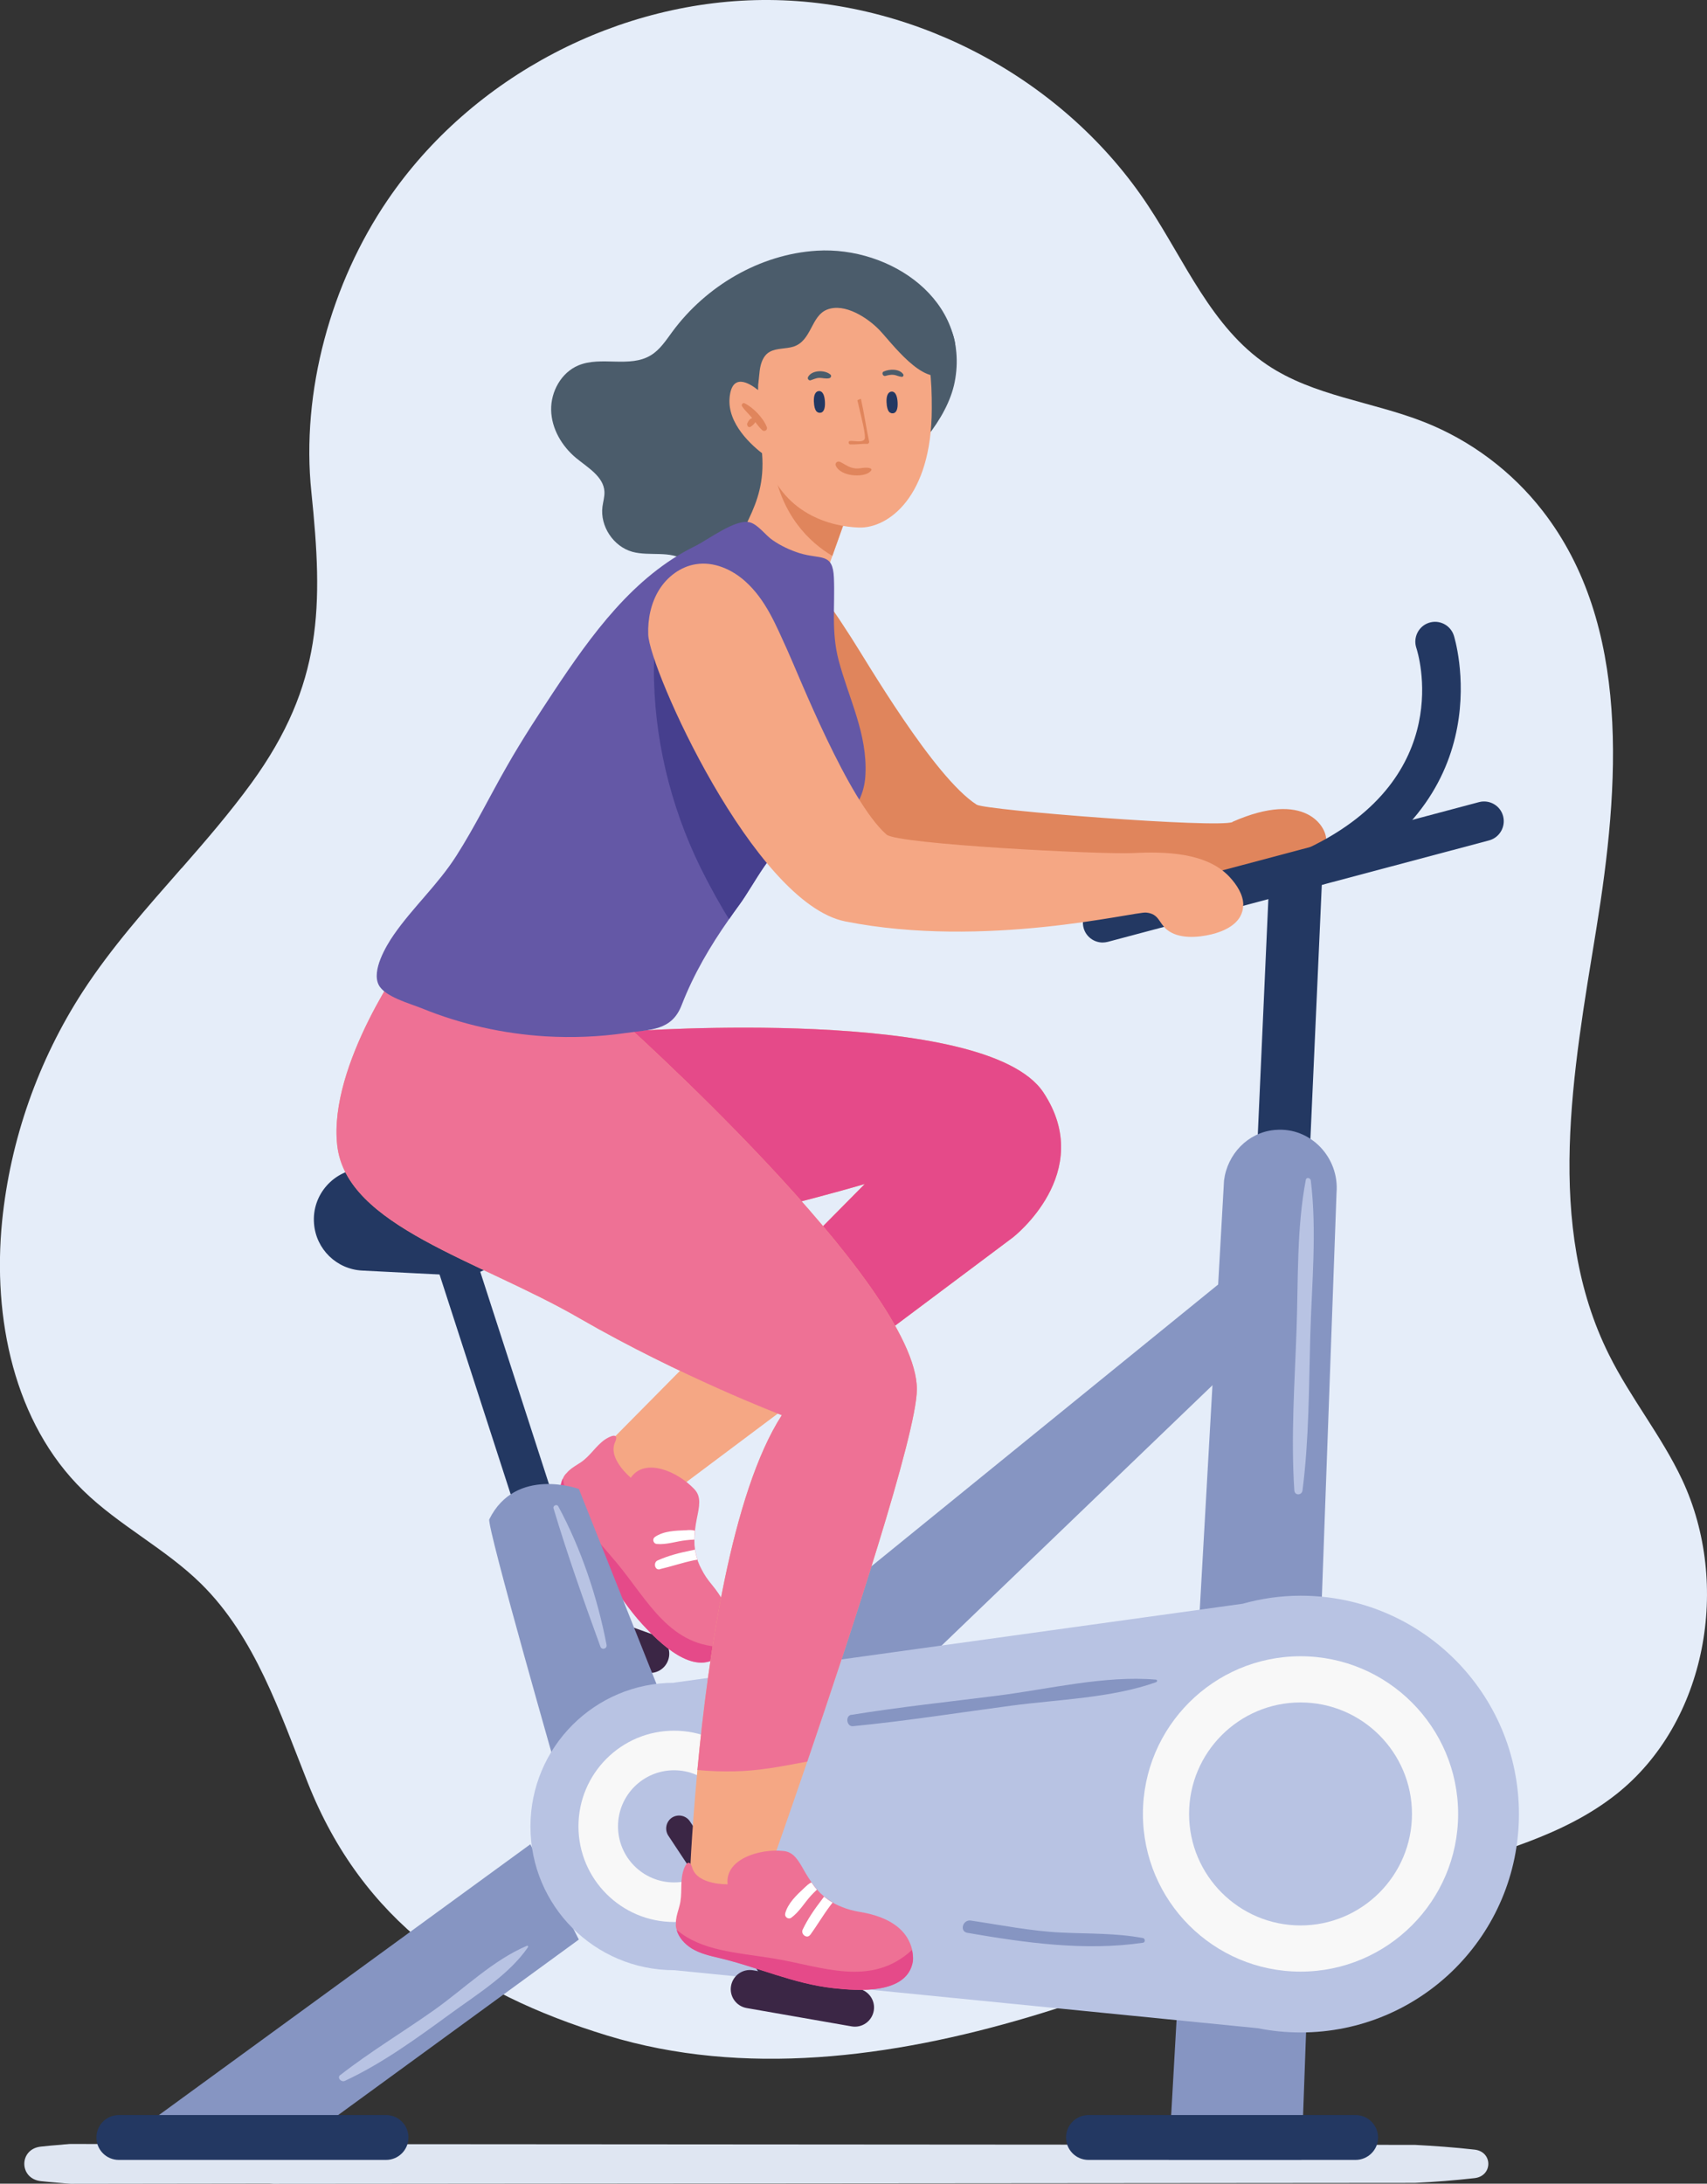 <?xml version="1.0" encoding="UTF-8"?><svg id="Layer_1" xmlns="http://www.w3.org/2000/svg" viewBox="0 0 129.43 165.49"><rect x="0" y="0" width="129.43" height="165.49" fill="#333333" stroke="none"/><defs><style>.cls-1{fill:#f8f8f8;}.cls-2{fill:#f5a784;}.cls-3{fill:#e54a89;}.cls-4{fill:#fff;}.cls-5{fill:#e5edf9;}.cls-6{fill:#ee7195;}.cls-7{fill:#b8c3e3;}.cls-8{fill:#e0855c;}.cls-9{fill:#dfe6f2;}.cls-10{fill:#233862;}.cls-11{fill:#463f8e;}.cls-12{fill:#8695c2;}.cls-13{fill:#6458a6;}.cls-14{fill:#3b2645;}.cls-15{fill:#4b5c6b;}</style></defs><path class="cls-5" d="M13.76,65.8c-2.64,3.01-5.3,5.99-7.48,9.34-3.38,5.21-5.5,11.23-6.12,17.41-.73,7.32,.89,15.28,6.15,20.41,2.72,2.66,6.23,4.4,8.94,7.07,4.1,4.04,5.97,9.76,8.1,15.11,4.14,10.41,12.08,15.88,22.68,19.12,10.36,3.17,21.61,1.68,31.99-1.4,10.38-3.08,20.25-7.7,30.59-10.93,4.86-1.52,9.96-2.8,13.95-5.96,6.86-5.44,8.7-15.9,4.99-23.82-1.56-3.32-3.92-6.2-5.55-9.48-4.9-9.81-2.72-21.47-.96-32.29,1.76-10.82,2.65-23.01-4.07-31.66-2.32-2.99-5.45-5.34-8.97-6.73-3.95-1.56-8.4-1.97-11.92-4.34-4.21-2.83-6.23-7.85-9.03-12.07C80.8,6.12,69.67,.08,58.33,0c-11.34-.08-22.56,5.79-28.94,15.16-4.28,6.28-6.58,14.52-5.78,22.14,.89,8.6,.89,14.56-4.54,22.04-1.64,2.25-3.46,4.36-5.3,6.46Z"/><path class="cls-9" d="M111.81,162.91c-1.51-.17-3.01-.28-4.54-.36l-86.53-.06c-.09,0-.18,.01-.28,.02-.03,0-.07,0-.1,0-4.5,0-15-.03-15-.03-.09,0-.18,.01-.28,.02-.15,.01-.29,.02-.44,.04-.51,.04-1.03,.08-1.53,.14-1.69,.17-1.69,2.44,0,2.62,.51,.06,2.15,.19,2.23,.2,0,0,10.26-.01,15.1-.02,.1,.01,.19,.01,.28,.02l86.56-.07c1.52-.07,3.03-.19,4.53-.36,1.38-.16,1.39-2,0-2.16Z"/><g><path class="cls-14" d="M49.78,123.97l-7.61-2.73c-.75-.27-1.58,.12-1.85,.88-.27,.75,.12,1.58,.88,1.85l7.61,2.73c.75,.27,1.58-.12,1.85-.88,.27-.75-.12-1.58-.88-1.85Z"/><path class="cls-14" d="M45.67,124.45c-.49,.22-.72,.8-.5,1.29l4.67,10.64c.22,.49,.79,.72,1.29,.5,.49-.22,.72-.79,.5-1.29l-4.67-10.64c-.22-.5-.79-.72-1.29-.5Z"/><path class="cls-2" d="M27.75,87.35c1.15,2.19,3.84,4.26,7.35,6.26,1.97,1.13,5.96,1.09,10.43,.52,9.05-1.13,20.04-4.4,20.04-4.4l-20.05,20.26c.58,3.23,5.15,3.36,5.15,3.36l26.13-19.57s6.34-4.9,2.32-10.98c-4.36-6.6-31.3-4.65-31.3-4.65,0,0-17.83,.31-20.04,4.4-.91,1.68-.84,3.27-.03,4.8Z"/><g><path class="cls-6" d="M42.89,111.7c-.08,.11-.16,.21-.2,.34-.26,.54-.25,1.22-.06,1.81,.23,.71,.68,1.33,1.12,1.94,1.74,2.43,2.91,5.07,4.97,7.32,1.24,1.34,3.86,4,5.82,2.4,0,0,.04-.03,.09-.09,.11-.11,.28-.31,.44-.6,.09-.16,.17-.35,.23-.57,.28-.92,.19-2.32-1.32-4.15-.33-.39-.59-.78-.78-1.16-.11-.2-.2-.4-.27-.59-.02-.05-.03-.09-.04-.14-.09-.3-.15-.53-.19-.76l-.03-.28s-.02-.07-.01-.1c0-.12-.01-.25-.01-.37,0-.21,.02-.4,.04-.6,0-.03,0-.06,0-.08,.04-.36,.09-.63,.14-.9,.19-.94,.37-1.67-.17-2.25-1.28-1.37-3.77-2.43-4.83-.88,0,0-1.76-1.44-1.2-2.68,.36-.8-.39-.47-.78-.2-.67,.47-1.09,1.22-1.79,1.7-.1,.06-.19,.12-.28,.18-.3,.19-.6,.38-.81,.64-.02,.02-.05,.04-.06,.07Z"/><path class="cls-4" d="M50.03,118.92c.86-.2,1.7-.49,2.57-.67l.28-.05c-.09-.29-.15-.53-.19-.76-.11,.03-.21,.05-.32,.07-.85,.17-1.71,.39-2.51,.75-.34,.15-.22,.76,.17,.67Z"/><path class="cls-4" d="M49.65,116.49c-.21,.14-.12,.49,.14,.52,.74,.07,1.48-.2,2.21-.28,.2-.03,.42-.04,.64-.05,0-.21,.02-.4,.04-.6,0-.03,0-.06,0-.08-.22-.06-.45-.05-.67-.03-.8,.03-1.69,.05-2.37,.52Z"/><path class="cls-3" d="M42.68,112.03c-.26,.54-.25,1.22-.06,1.81,.23,.71,.68,1.33,1.12,1.94,1.74,2.43,2.91,5.07,4.97,7.32,1.24,1.34,3.86,4,5.82,2.4,0,0,.04-.03,.09-.09,.11-.11,.28-.31,.44-.6-4.22,.11-5.91-3.49-8.29-6.36-1.79-2.15-3.73-3.97-4.09-6.41Z"/></g><path class="cls-3" d="M27.75,87.35c5.64,2.93,11.63,5.15,17.78,6.78,9.05-1.13,20.04-4.4,20.04-4.4l-9.35,9.44c-.02,.14-.04,.27-.04,.41,0,.61,.4,1.14,.77,1.63,1.21,1.56,2.44,3.16,3.85,4.55l16-11.98s6.34-4.9,2.32-10.98c-4.36-6.6-31.3-4.65-31.3-4.65,0,0-17.83,.31-20.04,4.4-.91,1.68-.84,3.27-.03,4.8Z"/><rect class="cls-10" x="38.23" y="93" width="3" height="37.02" transform="translate(-32.41 17.66) rotate(-17.94)"/><path class="cls-12" d="M43.89,112.84s-4.79-1.74-6.79,2.3c-.23,.46,5.39,20.04,5.39,20.04l8.62-4.21-7.22-18.13Z"/><polygon class="cls-12" points="24.13 161.39 43.89 146.99 40.21 139.77 10.98 161.07 24.13 161.39"/><rect class="cls-10" x="69.21" y="91.2" width="55.67" height="4" transform="translate(-.41 185.97) rotate(-87.43)"/><path class="cls-12" d="M88.61,163.69h10.07l2.66-73.3c.22-2.66-1.96-4.98-4.62-4.76-.04,0-.08,0-.12,.01-1.99,.2-3.54,1.83-3.79,3.82l-4.2,74.23Z"/><polygon class="cls-12" points="92.73 97.05 52.68 129.58 68.21 127.77 93.86 103.13 92.73 97.05"/><path class="cls-7" d="M51.11,127.52l43.11-5.98c1.4-.39,2.87-.61,4.4-.61,9.14,0,16.55,7.41,16.55,16.55s-7.41,16.55-16.55,16.55c-1.11,0-2.19-.11-3.24-.32l-44.27-4.4c-6.02,0-10.89-4.88-10.89-10.89s4.88-10.89,10.89-10.89Z"/><path class="cls-10" d="M80.83,161.99c0,.94,.76,1.7,1.7,1.7h20.25c.94,0,1.71-.76,1.71-1.7s-.77-1.7-1.71-1.7h-20.25c-.94,0-1.7,.76-1.7,1.7Z"/><path class="cls-10" d="M9.01,163.69H29.27c.94,0,1.7-.76,1.7-1.7s-.76-1.7-1.7-1.7H9.01c-.94,0-1.7,.76-1.7,1.7s.76,1.7,1.7,1.7Z"/><path class="cls-1" d="M98.61,149.42c-6.59,0-11.95-5.36-11.95-11.95s5.36-11.95,11.95-11.95,11.95,5.36,11.95,11.95-5.36,11.95-11.95,11.95Zm0-20.4c-4.66,0-8.45,3.79-8.45,8.45s3.79,8.45,8.45,8.45,8.45-3.79,8.45-8.45-3.79-8.45-8.45-8.45Z"/><path class="cls-1" d="M51.11,134.16c2.35,0,4.25,1.9,4.25,4.25s-1.9,4.25-4.25,4.25-4.25-1.9-4.25-4.25,1.9-4.25,4.25-4.25Zm0-3c-4,0-7.25,3.25-7.25,7.25s3.25,7.25,7.25,7.25,7.25-3.25,7.25-7.25-3.25-7.25-7.25-7.25Z"/><path class="cls-10" d="M34.74,96.66c-2.54-.13-5.24-.27-7.28-.37-1.94-.1-3.5-1.62-3.65-3.56-.18-2.19,1.51-4.09,3.71-4.18l6.84-.27c1.34-.05,2.61,.59,3.36,1.7l.43,.64c1.79,2.65-.21,6.2-3.4,6.04Z"/><path class="cls-7" d="M98.31,100.73c.13-3.73,0-7.64,.7-11.31,.04-.24,.36-.15,.38,.05,.47,3.84,.07,7.88-.04,11.74-.11,3.91-.09,7.86-.59,11.74-.05,.39-.59,.41-.62,0-.27-4.07,.03-8.16,.17-12.23Z"/><path class="cls-7" d="M25.8,157.26c2.28-1.78,4.76-3.26,7.12-4.93,2.26-1.6,4.47-3.79,7.04-4.87,.06-.02,.11,.06,.08,.1-1.42,2.08-3.89,3.59-5.9,5.06-2.54,1.85-5.14,3.75-7.99,5.08-.27,.13-.62-.23-.35-.45Z"/><path class="cls-7" d="M42.33,114.16c1.73,3.19,2.98,6.93,3.66,10.49,.06,.31-.37,.43-.47,.13-1.25-3.44-2.5-6.96-3.55-10.47-.06-.21,.26-.35,.36-.15Z"/><path class="cls-12" d="M64.56,129.96c3.69-.6,7.42-.99,11.12-1.46,3.85-.49,8.09-1.54,11.96-1.21,.11,0,.13,.15,.03,.19-3.41,1.22-7.45,1.31-11.03,1.79-3.98,.53-7.97,1.16-11.96,1.55-.49,.05-.61-.79-.12-.87Z"/><path class="cls-12" d="M73.61,145.55c2.29,.34,4.55,.8,6.86,.91,2.08,.1,4.15,.03,6.2,.42,.17,.03,.18,.33,0,.35-4.41,.65-8.97,0-13.32-.75-.62-.11-.35-1.02,.26-.93Z"/><path class="cls-14" d="M56.61,152.18l7.96,1.39c.79,.14,1.54-.39,1.68-1.18,.14-.79-.39-1.54-1.18-1.68l-7.96-1.39c-.79-.14-1.54,.39-1.68,1.18-.14,.79,.39,1.54,1.18,1.68Z"/><path class="cls-14" d="M59.91,151.29c.45-.3,.57-.91,.28-1.36l-7.88-11.9c-.3-.45-.91-.57-1.36-.28-.45,.3-.57,.91-.28,1.36l7.88,11.9c.3,.45,.91,.57,1.36,.28Z"/><path class="cls-2" d="M25.57,86.8c.68,6.13,10.72,8.68,18.38,13.11,7.66,4.42,15.33,7.34,15.33,7.34-3.82,5.9-5.61,18.4-6.4,26.89-.47,5.02-.6,8.64-.6,8.64,3.02,1.15,6.31-1.73,6.31-1.73,0,0,1.11-3.13,2.62-7.55,3.23-9.47,8.3-24.85,8.31-28.2,.04-8.01-22.85-28.37-22.85-28.37l-15.83-4.47s-5.96,8.21-5.27,14.34Z"/><g><path class="cls-6" d="M51.24,145.85c0,.14,.02,.27,.07,.39,.16,.59,.62,1.09,1.15,1.42,.64,.39,1.4,.56,2.13,.73,2.93,.7,5.56,1.94,8.62,2.28,1.83,.2,5.58,.49,6.01-2.02,0,0,0-.05,.01-.13,.01-.16,0-.42-.07-.75-.04-.18-.1-.38-.2-.59-.39-.88-1.38-1.89-3.74-2.28-.51-.08-.97-.21-1.36-.37-.22-.08-.41-.17-.6-.27-.05-.03-.08-.05-.12-.08-.26-.17-.47-.31-.65-.45l-.21-.19s-.06-.04-.08-.07c-.09-.09-.17-.18-.25-.27-.14-.16-.26-.32-.37-.49-.02-.02-.04-.04-.05-.06-.21-.3-.35-.54-.49-.77-.48-.84-.82-1.52-1.62-1.6-1.87-.2-4.47,.64-4.25,2.52,0,0-2.29,.07-2.68-1.25-.26-.84-.61-.1-.72,.37-.2,.8-.02,1.65-.24,2.48-.03,.11-.06,.21-.09,.33-.1,.34-.2,.68-.19,1.03,0,.03,0,.06,0,.09Z"/><path class="cls-4" d="M61.44,146.63c.52-.72,.97-1.49,1.51-2.21l.18-.23c-.27-.16-.47-.31-.65-.45-.07,.1-.13,.18-.2,.27-.53,.69-1.04,1.43-1.42,2.23-.16,.34,.33,.73,.57,.39Z"/><path class="cls-4" d="M59.54,145.03c-.07,.24,.23,.46,.45,.31,.61-.44,1-1.13,1.5-1.68,.14-.15,.3-.31,.45-.45-.14-.16-.26-.32-.37-.49-.02-.02-.04-.04-.05-.06-.21,.1-.37,.26-.53,.41-.59,.55-1.25,1.16-1.46,1.96Z"/><path class="cls-3" d="M51.3,146.25c.16,.59,.62,1.09,1.15,1.42,.64,.39,1.4,.56,2.13,.73,2.93,.7,5.56,1.94,8.62,2.28,1.83,.2,5.58,.49,6.01-2.02,0,0,0-.05,.01-.13,.01-.16,0-.42-.07-.75-3.13,2.87-6.8,1.25-10.51,.64-2.78-.45-5.46-.56-7.35-2.18Z"/></g><path class="cls-6" d="M25.57,86.8c.68,6.13,10.72,8.68,18.38,13.11,7.66,4.42,15.33,7.34,15.33,7.34-3.82,5.9-5.61,18.4-6.4,26.89,.94,.09,1.87,.12,2.81,.1,1.9-.03,3.7-.4,5.52-.74,3.23-9.47,8.3-24.85,8.31-28.2,.04-8.01-22.85-28.37-22.85-28.37l-15.83-4.47s-5.96,8.21-5.27,14.34Z"/><path class="cls-8" d="M93.45,62.3c-1.08,.48-18.74-.89-19.4-1.32-3.26-2.09-8.41-10.98-9.54-12.71-1.12-1.71-2.18-3.51-3.93-4.67-1.14-.75-2.59-1.13-3.89-.72-1.12,.36-2.01,1.27-2.47,2.35s-.52,2.3-.31,3.45c.46,2.54,10.98,18.93,18.04,19.25,4.19,.19,8.62-.23,12.68-1.3,3.24,0,6.81-.16,10.05-.57,1.32-.17,5.85-1.3,5.87-2.46,.02-.89-1.53-3.77-7.09-1.32Z"/><path class="cls-15" d="M60.51,40.38c.33-.59,.69-1.16,1.25-1.52,.8-.52,1.78-.46,2.66-.73,1.06-.31,1.8-.95,2.62-1.67,2.14-1.88,4.78-4.61,5.35-7.52,1.2-6.18-4.89-10.28-10.45-9.94-4.32,.26-8.41,2.68-10.96,6.14-.48,.65-.94,1.37-1.64,1.79-1.6,.97-3.76,.04-5.48,.76-1.3,.54-2.1,1.98-2.07,3.39s.81,2.73,1.89,3.63c.89,.73,2.09,1.41,2.15,2.55,.02,.38-.1,.76-.15,1.14-.19,1.48,.83,3.02,2.27,3.42,1.32,.36,2.89-.13,4,.67,.38,.27,.65,.67,.99,.98,1.05,.98,2.69,1.14,4.03,.62,1.34-.52,2.38-1.62,3.09-2.86,.16-.27,.3-.56,.46-.84Z"/><path class="cls-2" d="M56.74,45.58c.21,.2,.45,.37,.71,.51,.81,.44,1.78,.61,2.67,.37,1.21-.32,2.22-2.14,2.62-3.29,.29-.81,1.34-3.75,1.63-4.56,1.23-2.74-4.52-6.42-4.52-6.42l-2.07,2.16c.37,4.36-2.27,5.94-2.26,8.81,0,.76,.6,1.72,1.1,2.29,.04,.04,.08,.09,.12,.13Z"/><path class="cls-8" d="M58.59,35.11c.61,3.94,2.79,5.99,4.52,7.02l1.25-3.51c1.23-2.73-4.52-6.42-4.52-6.42l-1.26,2.92Z"/><path class="cls-2" d="M55.32,30.14c.17-1.87,1.43-1.16,2.16-.58,.01-1.79,.23-3.28,.74-4.33,1.61-3.32,8.59-3.95,11.6,.59,.69,1.03,.84,2.93,.83,5.15,0,6.72-3.33,9.08-5.52,9.01-2-.06-5.94-.95-7.18-5.5-.96-.72-2.81-2.37-2.63-4.34Z"/><path class="cls-10" d="M67.54,31.3s.57,.24,.52-.8c-.05-.93-.47-.82-.47-.82,0,0-.4-.02-.37,.79,.03,.81,.32,.82,.32,.82Z"/><path class="cls-10" d="M62.03,31.26s.57,.24,.52-.8c-.05-.93-.47-.82-.47-.82,0,0-.4-.02-.37,.79,.03,.81,.32,.82,.32,.82Z"/><path class="cls-8" d="M64.45,33.42c.3-.03,.96,.16,1.11-.15,.12-.26-.3-1.84-.36-2.11-.06-.3-.13-.56-.19-.82,.03-.02,.05-.04,.08-.05,.06-.03,.13-.05,.19-.06,.24,1.08,.4,2.21,.62,3.23,.02,.09-.05,.18-.15,.18-.43-.02-.85,.06-1.28,.04-.14,0-.18-.24-.03-.26Z"/><path class="cls-15" d="M67,28.16c.42-.2,1.2-.23,1.49,.21,.05,.08-.02,.2-.12,.19-.21-.02-.39-.12-.59-.15-.22-.03-.44,.02-.65,.08-.19,.05-.31-.25-.13-.33Z"/><path class="cls-15" d="M61.25,28.61c.26-.58,1.29-.6,1.72-.22,.1,.09,.03,.24-.08,.27-.26,.07-.53-.03-.79-.02-.23,.01-.42,.11-.64,.18-.11,.04-.25-.1-.2-.21Z"/><path class="cls-8" d="M63.7,35c.4,.21,.7,.46,1.18,.5,.37,.03,.78-.14,1.13,0,.05,.02,.09,.09,.05,.15-.29,.39-.99,.41-1.43,.36-.47-.06-1.03-.25-1.25-.7-.11-.21,.12-.41,.32-.3Z"/><path class="cls-15" d="M56.72,24.34c-1.17,1.32-.19,3.23,.48,4.55,.06,.11,.16,.25,.28,.21,.09-.44,.08-.9,.18-1.34,.1-.44,.31-.89,.71-1.1,.53-.29,1.22-.21,1.79-.39,1.39-.44,1.32-2.33,2.56-2.81,1.34-.52,3.08,.64,3.95,1.54,.89,.92,3.34,4.3,4.97,3.3,.49-.3,.71-.89,.78-1.45,.23-1.84-1.15-3.19-2.3-4.43-.91-.98-2.25-1.72-3.53-2.03-1.27-.31-2.8-.23-4.03,.24-1.44,.54-2.72,1.4-3.95,2.31-.57,.42-1.37,.85-1.88,1.42Z"/><path class="cls-8" d="M58.13,32.34c-.26-.67-1.03-1.47-1.68-1.78-.12-.06-.26,.11-.19,.22,.2,.31,.48,.56,.72,.84,.02,.02,.04,.05,.05,.07-.17,.05-.26,.16-.36,.37-.07,.15,.06,.4,.25,.28,.16-.11,.27-.21,.35-.35,.16,.21,.32,.42,.51,.6,.18,.17,.45,0,.36-.24Z"/><path class="cls-13" d="M28.71,74.63c.44,.91,2.4,1.43,3.26,1.78,2.99,1.22,6.17,1.93,9.39,2.13,2.02,.12,4.06,.04,6.06-.25,1.9-.28,3.51-.15,4.27-2.13,.9-2.32,2.16-4.47,3.59-6.5,.25-.37,.51-.72,.77-1.08,1.13-1.53,2.47-4.44,4.27-5.24,.42-.18,.86-.32,1.31-.45,.91-.27,1.84-.52,2.6-1.12,.91-.72,1.34-1.91,1.39-3.06,.16-3.09-1.26-5.76-2.03-8.66-.57-2.16-.27-4.1-.36-6.26-.08-1.94-.99-1.37-2.61-1.87-.72-.23-1.41-.55-2.03-.98-.54-.36-1.09-1.17-1.72-1.35-1.08-.31-3.18,1.32-4.17,1.8-4.67,2.29-7.86,6.72-10.74,11.06-.56,.85-1.12,1.7-1.67,2.56-.64,1.01-1.27,2.03-1.86,3.07-1.29,2.25-2.43,4.59-3.83,6.78-1.39,2.18-3.28,3.88-4.74,5.98-.59,.85-1.69,2.71-1.15,3.79Z"/><path class="cls-11" d="M49.59,51.55c.13,5.24,1.53,10.44,3.97,15.08,.39,.74,.99,1.87,1.72,3.03,.25-.37,.51-.72,.77-1.08,1.13-1.53,2.47-4.44,4.27-5.24,.42-.18,.86-.32,1.31-.45-.91-1.49-1.98-2.89-2.89-4.38-2.26-3.71-3.53-7.93-5.38-11.86-.2-.42-.43-.86-.83-1.07-.96-.51-2.01,.54-2.39,1.56-.53,1.39-.59,2.92-.55,4.41Z"/><path class="cls-10" d="M83.61,71.43c-.66,0-1.27-.44-1.45-1.11-.21-.8,.26-1.62,1.06-1.84l28.92-7.69c.8-.21,1.62,.26,1.83,1.06,.21,.8-.26,1.62-1.06,1.84l-28.92,7.69c-.13,.03-.26,.05-.39,.05Z"/><path class="cls-10" d="M99.91,67.09c-.56,0-1.09-.31-1.35-.85-.36-.75-.05-1.64,.7-2,11.2-5.4,8.26-14.75,8.13-15.14-.26-.79,.17-1.64,.95-1.9,.79-.26,1.63,.17,1.89,.95,.04,.12,3.87,12.26-9.67,18.79-.21,.1-.43,.15-.65,.15Z"/><path class="cls-2" d="M94.27,68.58c0-.77-.49-1.53-1.04-2.12-1.74-1.87-4.92-1.93-7.31-1.81-2.45,.12-17.87-.67-18.7-1.4-2.91-2.55-6.67-12.12-7.53-14-.85-1.86-1.62-3.8-3.19-5.2-1.02-.91-2.39-1.51-3.74-1.29-1.16,.18-2.18,.96-2.79,1.95s-.86,2.19-.82,3.37c.07,2.58,8.01,20.37,14.94,21.75,10.56,2.1,21.95-.75,22.81-.67,.98,.09,.95,.77,1.57,1.29,.89,.73,2.35,.61,3.39,.36,.99-.24,2.05-.75,2.33-1.72,.05-.17,.07-.34,.07-.51Z"/></g></svg>